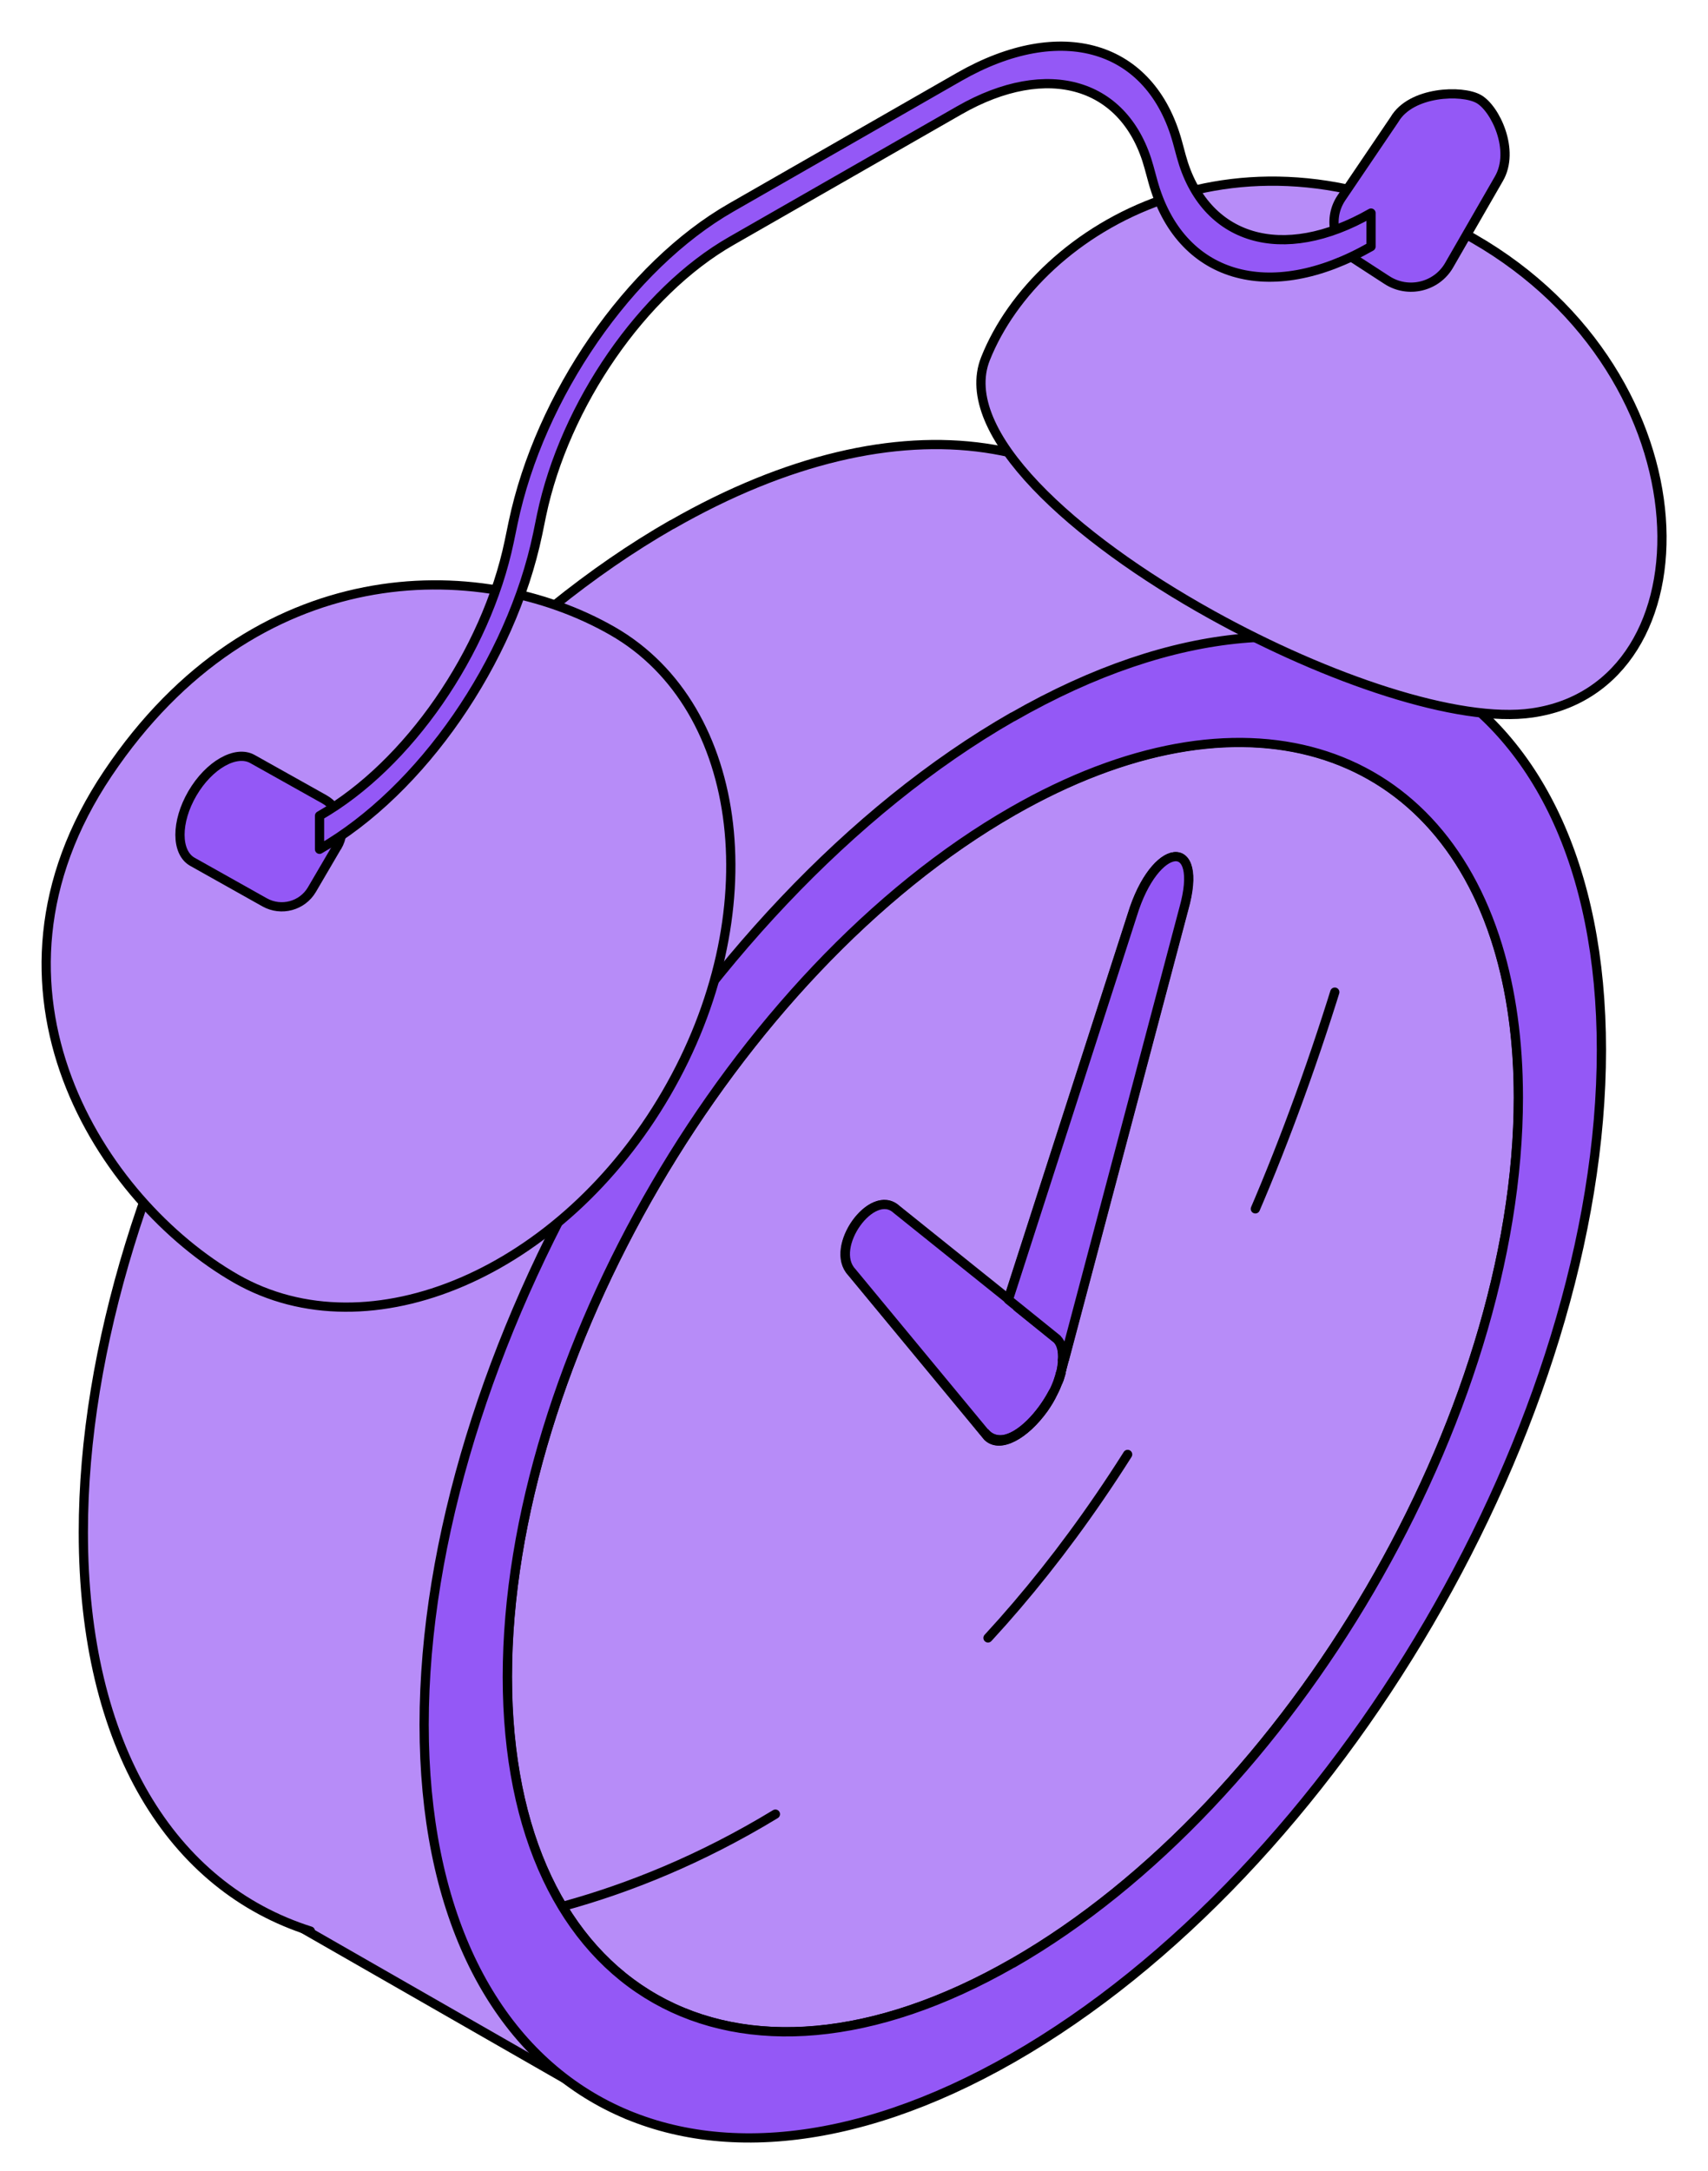 <?xml version="1.0" encoding="UTF-8"?> <svg xmlns="http://www.w3.org/2000/svg" width="37" height="47" viewBox="0 0 37 47" fill="none"><path d="M13.596 45.785L31.419 14.972L23.572 10.477L6.461 41.698L13.596 45.785Z" fill="#B78CF8" stroke="black" stroke-width="0.2" stroke-miterlimit="10" stroke-linecap="round" stroke-linejoin="round"></path><path d="M25.963 12.851C23.867 9.296 19.543 8.502 14.555 11.36V11.357C7.525 15.385 1.805 25.172 1.805 33.176C1.805 37.822 3.731 40.864 6.724 41.81" fill="#B78CF8"></path><path d="M25.963 12.851C23.867 9.296 19.543 8.502 14.555 11.36V11.357C7.525 15.385 1.805 25.172 1.805 33.176C1.805 37.822 3.731 40.864 6.724 41.81" stroke="black" stroke-width="0.2" stroke-miterlimit="10" stroke-linecap="round" stroke-linejoin="round"></path><path d="M22.977 29.738L22.962 29.791C22.953 29.83 22.937 29.87 22.919 29.91C22.891 29.987 22.857 30.073 22.81 30.156C22.761 30.267 22.692 30.377 22.615 30.491C22.2 31.072 21.664 31.364 21.395 31.106L18.447 27.544C17.948 27.013 18.886 25.704 19.413 26.186L21.838 28.14L24.526 19.807C25.015 18.216 26.087 18.09 25.638 19.681L23.058 29.416L22.977 29.738ZM10.992 36.304C10.992 43.181 15.904 45.962 21.94 42.502C27.979 39.042 32.894 30.632 32.894 23.756C32.894 16.879 27.979 14.098 21.94 17.558C15.904 21.015 10.992 29.425 10.992 36.301V36.304Z" fill="#B78CF8" stroke="black" stroke-width="0.2" stroke-miterlimit="10" stroke-linecap="round" stroke-linejoin="round"></path><path d="M21.938 15.521C14.908 19.549 9.188 29.335 9.188 37.34C9.188 45.344 14.905 48.586 21.938 44.557C28.974 40.526 34.691 30.737 34.691 22.732C34.691 14.728 28.974 11.493 21.938 15.524V15.521ZM32.445 20.487C32.735 21.44 32.892 22.536 32.892 23.762C32.892 30.641 27.977 39.048 21.938 42.508V42.505C15.902 45.962 10.99 43.184 10.99 36.307C10.99 29.431 15.902 21.021 21.938 17.564C26.901 14.721 31.104 16.09 32.445 20.487Z" fill="#9458F6" stroke="black" stroke-width="0.2" stroke-miterlimit="10" stroke-linecap="round" stroke-linejoin="round"></path><path d="M21.226 30.043C21.055 30.611 21.244 31.226 21.724 31.173C22.105 31.127 22.557 30.639 22.811 30.156C22.855 30.076 22.889 29.99 22.92 29.91C22.938 29.855 22.954 29.803 22.969 29.748L22.985 29.713L23.029 29.474L23.016 29.45C23.031 29.247 22.991 29.087 22.898 28.995L21.839 28.141L21.57 28.98L21.223 30.043H21.226Z" fill="#9458F6" stroke="black" stroke-width="0.2" stroke-miterlimit="10" stroke-linecap="round" stroke-linejoin="round"></path><path d="M21.211 30.876L21.399 31.102H21.395C21.665 31.36 22.201 31.068 22.616 30.488C22.693 30.377 22.761 30.266 22.811 30.153C22.557 30.638 22.105 31.124 21.724 31.17C21.247 31.222 21.055 30.608 21.225 30.039L21.825 28.188" fill="#9458F6"></path><path d="M21.211 30.876L21.399 31.102H21.395C21.665 31.36 22.201 31.068 22.616 30.488C22.693 30.377 22.761 30.266 22.811 30.153C22.557 30.638 22.105 31.124 21.724 31.17C21.247 31.222 21.055 30.608 21.225 30.039L21.825 28.188" stroke="black" stroke-width="0.2" stroke-miterlimit="10" stroke-linecap="round" stroke-linejoin="round"></path><path d="M21.979 28.233L21.802 28.093L19.42 26.183C18.894 25.701 17.955 27.009 18.454 27.541L21.378 31.074" fill="#9458F6"></path><path d="M21.979 28.233L21.802 28.093L19.42 26.183C18.894 25.701 17.955 27.009 18.454 27.541L21.378 31.074" stroke="black" stroke-width="0.2" stroke-miterlimit="10" stroke-linecap="round" stroke-linejoin="round"></path><path d="M21.844 28.139L22.903 28.993V28.996C22.996 29.088 23.036 29.248 23.021 29.451L23.064 29.414L25.644 19.68C26.093 18.088 25.018 18.214 24.532 19.805L21.844 28.139Z" fill="#9458F6" stroke="black" stroke-width="0.2" stroke-miterlimit="10" stroke-linecap="round" stroke-linejoin="round"></path><path d="M22.922 29.914C22.941 29.874 22.956 29.834 22.965 29.794L22.981 29.742C22.956 29.807 22.941 29.859 22.922 29.914Z" fill="#30AFF2" stroke="black" stroke-width="0.2" stroke-miterlimit="10" stroke-linecap="round" stroke-linejoin="round"></path><path d="M22.969 29.749L23.062 29.414L23.018 29.451C23.012 29.543 23.003 29.64 22.972 29.747L22.969 29.749Z" fill="#30AFF2" stroke="black" stroke-width="0.2" stroke-miterlimit="10" stroke-linecap="round" stroke-linejoin="round"></path><path d="M2.336 16.747C-0.811 21.433 2.215 26.024 5.11 27.683C8.006 29.342 12.181 27.548 14.432 23.676C16.684 19.805 16.163 15.322 13.268 13.662C10.372 12.003 5.507 12.025 2.336 16.747Z" fill="#B78CF8" stroke="black" stroke-width="0.2" stroke-miterlimit="10" stroke-linecap="round" stroke-linejoin="round"></path><path d="M26.251 13.312C23.247 11.647 20.714 9.364 21.348 7.767C22.485 4.909 26.926 2.301 31.915 5.161C37.133 8.154 37.13 14.871 33.188 15.436C31.595 15.664 28.759 14.703 26.251 13.312Z" fill="#B78CF8" stroke="black" stroke-width="0.2" stroke-miterlimit="10" stroke-linecap="round" stroke-linejoin="round"></path><path d="M29.329 5.599L30.044 6.063C30.503 6.361 31.119 6.214 31.391 5.744L32.469 3.872C32.828 3.258 32.392 2.345 32.032 2.143C31.673 1.94 30.567 1.974 30.208 2.588L29.059 4.284C28.765 4.72 28.886 5.31 29.329 5.599Z" fill="#9458F6" stroke="black" stroke-width="0.2" stroke-miterlimit="10" stroke-linecap="round" stroke-linejoin="round"></path><path d="M7.302 18.33L6.757 19.261C6.549 19.615 6.094 19.738 5.735 19.538L4.168 18.659C3.809 18.456 3.809 17.793 4.168 17.178C4.527 16.564 5.109 16.232 5.469 16.434L7.023 17.304C7.389 17.51 7.516 17.971 7.305 18.33H7.302Z" fill="#9458F6" stroke="black" stroke-width="0.2" stroke-miterlimit="10" stroke-linecap="round" stroke-linejoin="round"></path><path d="M6.922 18.388C9.13 17.125 11.072 14.317 11.648 11.56L11.731 11.155C12.233 8.758 13.921 6.315 15.841 5.218L20.781 2.389C22.701 1.289 24.392 1.796 24.89 3.618L24.974 3.925C25.55 6.02 27.492 6.601 29.7 5.338V4.613C27.78 5.713 26.089 5.206 25.59 3.384L25.507 3.077C24.931 0.978 22.989 0.401 20.781 1.663L15.841 4.493C13.633 5.756 11.691 8.565 11.115 11.321L11.031 11.726C10.53 14.123 8.842 16.563 6.922 17.663V18.388Z" fill="#9458F6" stroke="black" stroke-width="0.2" stroke-miterlimit="10" stroke-linecap="round" stroke-linejoin="round"></path><path d="M12.227 41.266C17.781 39.733 26.027 34.447 30.111 17.094" stroke="black" stroke-width="0.2" stroke-miterlimit="10" stroke-linecap="round" stroke-linejoin="round" stroke-dasharray="5 6"></path></svg> 